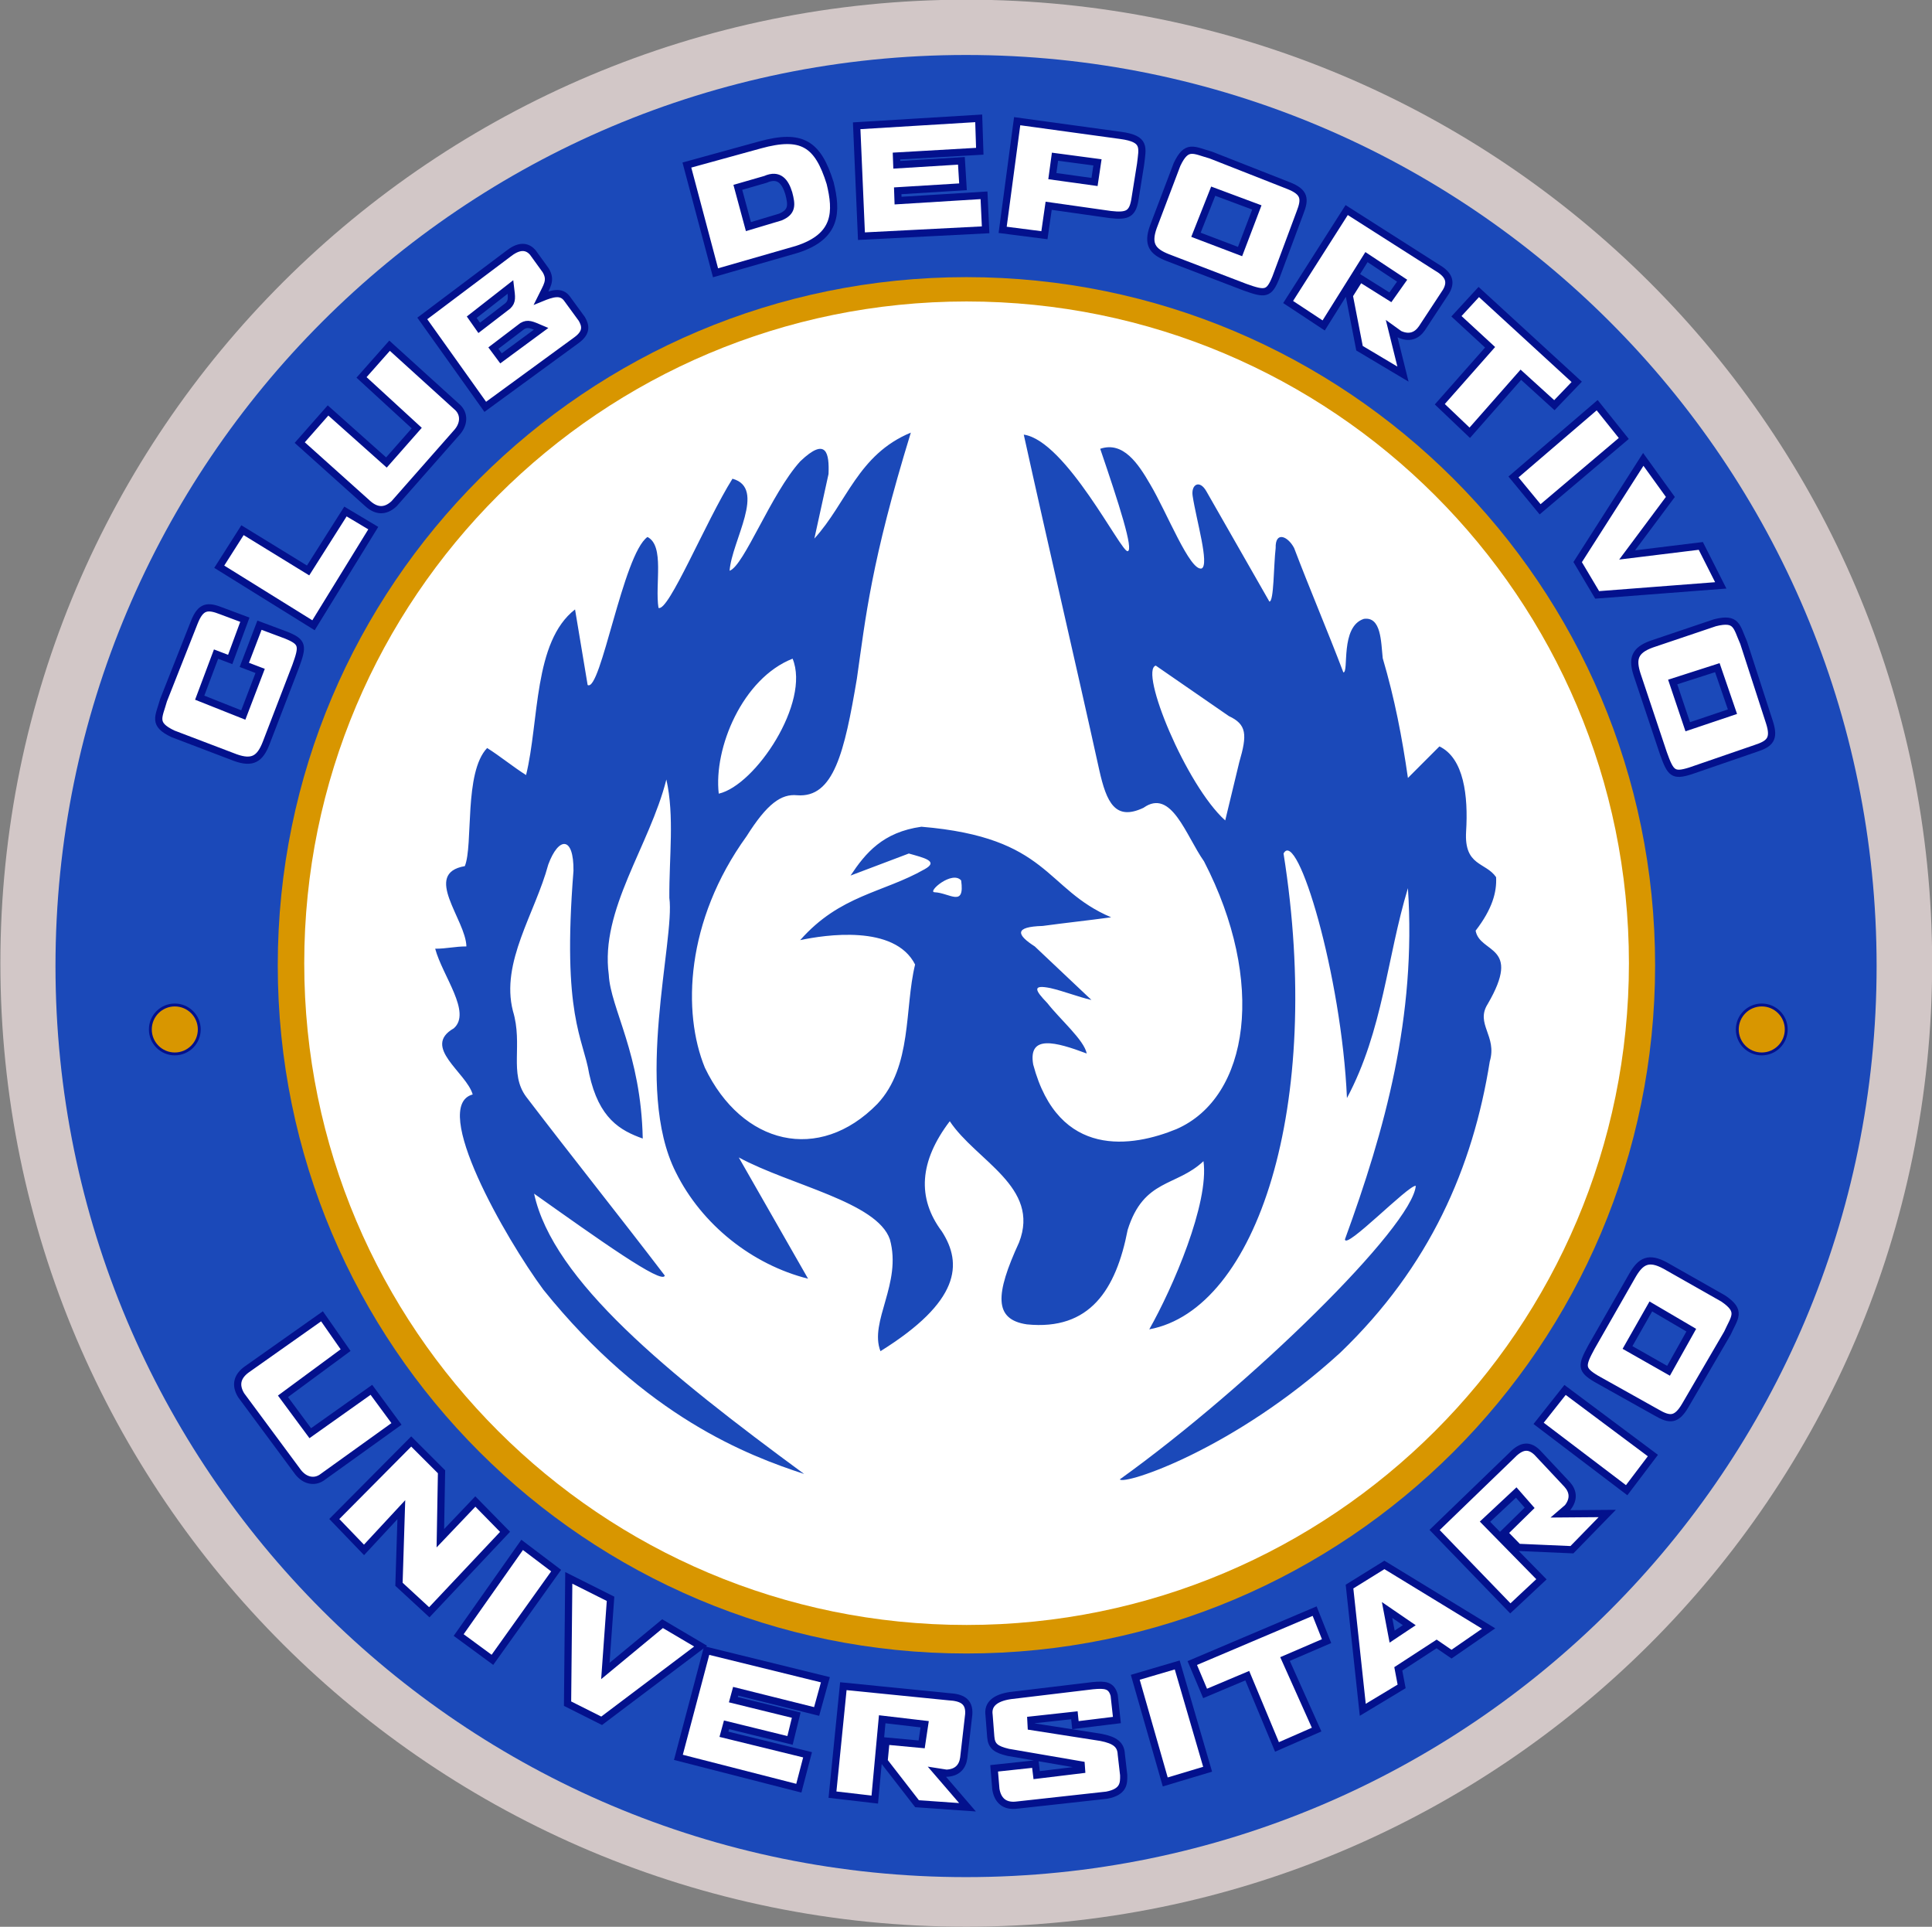 <?xml version="1.0" encoding="UTF-8"?>
<svg xmlns="http://www.w3.org/2000/svg" xmlns:xlink="http://www.w3.org/1999/xlink" width="379.9pt" height="378.8pt" viewBox="0 0 379.9 378.8" version="1.1">
<rect x="0" y="0" width="379.9" height="378.8" fill="#808080" stroke="none"/>
<defs>
<clipPath id="clip1">
  <path d="M 0 0 L 379.898 0 L 379.898 378.801 L 0 378.801 Z M 0 0 "/>
</clipPath>
</defs>
<g id="surface1">
<g clip-path="url(#clip1)" clip-rule="nonzero">
<path style=" stroke:none;fill-rule:evenodd;fill:rgb(82.422%,78.125%,78.125%);fill-opacity:1;" d="M 190.004 -0.062 C 294.898 -0.062 379.93 84.746 379.93 189.363 C 379.93 293.977 294.898 378.785 190.004 378.785 C 85.105 378.785 0.074 293.977 0.074 189.363 C 0.074 84.746 85.105 -0.062 190.004 -0.062 Z M 190.004 -0.062 "/>
</g>
<path style=" stroke:none;fill-rule:evenodd;fill:rgb(10.594%,28.638%,72.459%);fill-opacity:1;" d="M 189.957 10.809 C 288.844 10.809 369.008 90.996 369.008 189.918 C 369.008 288.84 288.844 369.031 189.957 369.031 C 91.07 369.031 10.91 288.84 10.91 189.918 C 10.91 90.996 91.07 10.809 189.957 10.809 Z M 189.957 10.809 "/>
<path style=" stroke:none;fill-rule:evenodd;fill:rgb(84.764%,58.789%,0%);fill-opacity:1;" d="M 190.035 54.484 C 264.824 54.484 325.453 115.059 325.453 189.777 C 325.453 264.496 264.824 325.066 190.035 325.066 C 115.246 325.066 54.617 264.496 54.617 189.777 C 54.617 115.059 115.246 54.484 190.035 54.484 Z M 190.035 54.484 "/>
<path style=" stroke:none;fill-rule:evenodd;fill:rgb(100%,100%,100%);fill-opacity:1;" d="M 190.066 59.266 C 261.996 59.266 320.305 117.512 320.305 189.363 C 320.305 261.211 261.996 319.457 190.066 319.457 C 118.137 319.457 59.824 261.211 59.824 189.363 C 59.824 117.512 118.133 59.266 190.066 59.266 Z M 190.066 59.266 "/>
<path style=" stroke:none;fill-rule:evenodd;fill:rgb(10.594%,28.638%,72.459%);fill-opacity:1;" d="M 179.102 85.051 C 171.266 110.547 170.219 121.371 168.492 133.43 C 166.055 147.887 163.934 156.922 156.727 156.34 C 153.629 156.039 150.848 157.98 146.809 164.391 C 134.766 181.055 134.156 199.055 138.605 209.906 C 145.887 225.082 161.047 228.754 172.523 217.02 C 179.422 209.672 177.828 198.227 179.941 189.621 C 175.922 181.672 162.148 183.801 157.344 184.824 C 165.184 175.93 173.648 175.535 181.801 170.891 C 184.695 169.301 181.691 168.648 178.707 167.797 C 174.887 169.242 171.07 170.684 167.25 172.129 C 170.195 167.695 173.602 163.594 181.184 162.531 C 206.418 164.637 205.371 174.77 218.488 180.336 C 213.945 180.957 209.562 181.418 205.023 182.035 C 199.312 182.199 199.949 183.801 203.473 186.062 C 207.188 189.57 210.902 193.078 214.617 196.586 C 211.938 195.969 209.254 194.879 206.57 194.258 C 202.902 193.512 203.48 194.652 205.949 197.207 C 208.531 200.508 213.156 204.441 213.691 207.113 C 207.551 204.812 202.129 203.34 203.164 209.281 C 208.148 227.969 222.746 225.504 231.336 221.973 C 245.734 215.672 248.957 192.961 236.758 169.344 C 233.172 164.254 230.352 154.891 224.836 158.816 C 219.305 161.418 217.586 157.785 216.156 151.387 C 211.305 129.406 206.156 107.426 201.309 85.445 C 209.621 86.633 220.535 108.754 221.738 108.355 C 222.984 108.211 220.023 99.031 216.34 88.23 C 220.859 86.703 223.805 91.129 226.184 95.242 C 229.488 100.812 233.98 112.336 236.289 111.762 C 237.852 110.98 235.242 102.266 234.52 97.52 C 234.164 95.227 235.891 94.223 237.219 96.59 C 241.348 103.812 245.477 111.039 249.602 118.262 C 250.512 118.324 250.43 111.242 250.84 107.734 C 250.742 104.395 253.215 105.355 254.469 107.734 C 257.566 115.887 261.059 124.039 264.152 132.191 C 265.297 132.254 263.465 123.191 268.18 121.668 C 271.598 121.172 271.547 126.133 271.895 129.406 C 274.238 137.348 275.691 144.895 276.848 152.938 C 278.91 150.871 280.977 148.809 283.039 146.742 C 287.863 149.043 288.723 156.5 288.289 163.461 C 287.875 170.324 292.121 169.445 294.184 172.441 C 294.348 175.371 293.438 178.715 290.16 182.965 C 290.984 187.508 299.352 185.699 292.535 197.383 C 290.059 201.309 294.43 203.645 292.945 208.66 C 289.617 229.551 281.152 249.016 263.535 265.938 C 242.648 285.004 221.035 292.023 220.195 290.836 C 246.004 272.309 277.711 241.141 278.395 233.121 C 276.926 232.957 264.543 245.793 264.465 243.645 C 272.328 222.086 278.527 199.879 276.848 174.605 C 272.719 188.23 271.965 202.547 264.859 215.871 C 263.812 191.773 255.074 162.668 252.391 167.797 C 260.262 217.367 247.16 257.418 225.988 261.34 C 230.625 253.164 237.789 236.555 236.648 228.277 C 231.281 233.344 224.902 231.684 221.738 241.789 C 219.453 253.559 214.289 261.605 201.926 260.363 C 195.387 259.406 195.695 254.457 200.379 244.266 C 204.648 233.328 191.926 228.215 186.758 220.426 C 180.789 228.281 180.266 235.504 185.207 242.098 C 189.312 248.473 188.773 255.895 173.129 265.633 C 170.863 259.77 177.406 252.336 174.98 243.641 C 172.422 236.281 155.383 233.016 145.27 227.547 C 149.812 235.492 154.352 243.438 158.895 251.387 C 147.918 248.629 137.973 240.754 132.879 230.438 C 124.555 213.934 132.77 184.734 131.617 176.52 C 131.562 168.449 132.652 160.492 131.031 153.246 C 127.727 166.352 117.973 178.828 119.707 191.617 C 120.043 198.266 126.047 207.113 126.387 223.832 C 121.941 222.246 117.773 219.891 115.859 211.137 C 114.672 203.965 110.492 199.777 112.766 171.203 C 112.84 164.293 109.832 164.461 107.809 169.965 C 105.23 179.559 98.402 189.156 100.859 198.754 C 102.883 205.43 100.031 211 103.473 215.629 C 112.449 227.395 121.742 239 130.719 250.766 C 130.309 252.68 117.395 243.43 105.023 234.668 C 108.73 251.77 131.324 270.074 158.117 289.77 C 147.117 286.184 126.918 278.504 106.848 253.551 C 99.379 243.445 84.512 217.43 92.949 215.164 C 91.711 210.828 82.855 205.824 89.234 202.16 C 92.785 199.035 87.02 191.875 85.574 186.512 C 87.844 186.512 89.441 186.062 91.711 186.062 C 91.609 180.797 82.992 171.727 91.402 170.273 C 93.09 166.117 91.191 151.879 95.789 147.055 C 98.266 148.602 100.969 150.82 103.445 152.371 C 106.055 141.738 104.859 126.18 113.074 119.809 C 113.898 124.762 114.727 129.715 115.551 134.668 C 118.129 136.172 122.496 108.996 127.316 105.566 C 130.727 107.301 128.758 114.855 129.48 119.5 C 131.418 120.449 138.734 102.574 144.031 94.113 C 150.789 95.961 143.879 106.324 143.465 112.207 C 146.301 111.242 151.598 97.055 157.344 90.707 C 162.562 85.707 163.078 89.223 162.918 93.184 C 161.988 97.414 161.059 101.648 160.133 105.879 C 166.531 98.859 168.672 89.379 179.102 85.051 Z M 227.266 130.855 L 241.629 140.773 C 245.172 142.426 245.27 144.418 243.684 149.84 L 240.922 161.293 C 233.199 154.367 223.977 131.824 227.266 130.855 Z M 155.852 129.492 C 146.016 133.352 140.297 147.059 141.332 156.031 C 148.543 154.387 159.391 138.082 155.852 129.492 Z M 188.996 173.086 C 187.215 171.07 182.293 175.352 183.762 175.41 C 186.719 175.527 189.75 178.5 188.996 173.086 Z M 188.996 173.086 "/>
<path style="fill-rule:evenodd;fill:rgb(84.764%,58.789%,0%);fill-opacity:1;stroke-width:5.669;stroke-linecap:butt;stroke-linejoin:miter;stroke:rgb(1.178%,6.665%,55.272%);stroke-opacity:1;stroke-miterlimit:4;" d="M 343.711 1812.258 C 370.312 1812.258 391.836 1790.734 391.836 1764.172 C 391.836 1737.57 370.312 1716.047 343.711 1716.047 C 317.148 1716.047 295.625 1737.57 295.625 1764.172 C 295.625 1790.734 317.148 1812.258 343.711 1812.258 Z M 343.711 1812.258 " transform="matrix(0.1,0,0,-0.1,0,378.8)"/>
<path style="fill-rule:evenodd;fill:rgb(84.764%,58.789%,0%);fill-opacity:1;stroke-width:5.669;stroke-linecap:butt;stroke-linejoin:miter;stroke:rgb(1.178%,6.665%,55.272%);stroke-opacity:1;stroke-miterlimit:4;" d="M 3464.258 1812.258 C 3490.82 1812.258 3512.383 1790.734 3512.383 1764.172 C 3512.383 1737.57 3490.82 1716.047 3464.258 1716.047 C 3437.656 1716.047 3416.133 1737.57 3416.133 1764.172 C 3416.133 1790.734 3437.656 1812.258 3464.258 1812.258 Z M 3464.258 1812.258 " transform="matrix(0.1,0,0,-0.1,0,378.8)"/>
<path style="fill-rule:evenodd;fill:rgb(100%,100%,100%);fill-opacity:1;stroke-width:14.173;stroke-linecap:butt;stroke-linejoin:miter;stroke:rgb(1.178%,6.665%,55.272%);stroke-opacity:1;stroke-miterlimit:4;" d="M 424.844 2502.102 L 392.695 2416.398 L 478.398 2382.336 L 511.523 2469.016 L 480.43 2480.891 L 510.234 2558.898 L 563.125 2539.133 C 595.586 2525.812 595.938 2518.352 581.641 2478.742 L 523.203 2326.828 C 511.25 2296.477 496.875 2286.359 462.812 2298.586 L 340.117 2345.305 C 299.844 2364.484 312.188 2377.766 321.602 2411.555 L 381.992 2564.445 C 394.688 2596.438 407.93 2597.727 435.547 2586.867 L 481.484 2569.68 L 452.656 2491.516 Z M 424.844 2502.102 " transform="matrix(0.1,0,0,-0.1,0,378.8)"/>
<path style="fill-rule:evenodd;fill:rgb(100%,100%,100%);fill-opacity:1;stroke-width:14.173;stroke-linecap:butt;stroke-linejoin:miter;stroke:rgb(1.178%,6.665%,55.272%);stroke-opacity:1;stroke-miterlimit:4;" d="M 2471.406 3380.188 L 2385.625 3412.18 L 2351.68 3326.438 L 2438.398 3293.469 Z M 2556.133 3369.602 C 2566.992 3397.258 2565.625 3410.461 2533.672 3423.117 L 2380.664 3483.273 C 2346.875 3492.648 2333.555 3504.953 2314.453 3464.68 L 2267.891 3341.906 C 2255.742 3307.844 2265.898 3293.469 2296.211 3281.555 L 2448.242 3223.352 C 2487.891 3209.133 2495.352 3209.445 2508.594 3241.945 Z M 2556.133 3369.602 " transform="matrix(0.1,0,0,-0.1,0,378.8)"/>
<path style="fill-rule:evenodd;fill:rgb(100%,100%,100%);fill-opacity:1;stroke-width:14.173;stroke-linecap:butt;stroke-linejoin:miter;stroke:rgb(1.178%,6.665%,55.272%);stroke-opacity:1;stroke-miterlimit:4;" d="M 3406.641 2388.859 L 3376.914 2475.422 L 3289.102 2447.219 L 3318.711 2359.25 Z M 3452.305 2316.672 C 3480.547 2325.891 3489.922 2335.305 3479.375 2368.039 L 3428.672 2524.445 C 3414.453 2556.477 3415.508 2574.602 3372.266 2563.742 L 3247.852 2521.75 C 3213.828 2509.484 3209.141 2492.531 3219.219 2461.516 L 3270.82 2307.141 C 3285 2267.492 3290 2261.945 3323.516 2272.336 Z M 3452.305 2316.672 " transform="matrix(0.1,0,0,-0.1,0,378.8)"/>
<path style="fill-rule:evenodd;fill:rgb(100%,100%,100%);fill-opacity:1;stroke-width:14.173;stroke-linecap:butt;stroke-linejoin:miter;stroke:rgb(1.178%,6.665%,55.272%);stroke-opacity:1;stroke-miterlimit:4;" d="M 3280.938 1093.117 L 3325.664 1172.961 L 3246.133 1219.641 L 3200.273 1138.938 Z M 3257.5 1010.969 C 3283.203 996.008 3296.445 995.305 3313.867 1024.992 L 3396.68 1167.023 C 3411.094 1198.938 3425.312 1210.227 3388.438 1235.266 L 3274.18 1300.07 C 3242.422 1317.258 3226.641 1309.445 3210.234 1281.281 L 3129.453 1139.953 C 3109.375 1102.961 3108.555 1095.539 3138.633 1077.453 Z M 3257.5 1010.969 " transform="matrix(0.1,0,0,-0.1,0,378.8)"/>
<path style="fill-rule:evenodd;fill:rgb(100%,100%,100%);fill-opacity:1;stroke-width:14.173;stroke-linecap:butt;stroke-linejoin:miter;stroke:rgb(1.178%,6.665%,55.272%);stroke-opacity:1;stroke-miterlimit:4;" d="M 431.133 2673.859 L 476.836 2745.695 L 605.82 2666.516 L 679.297 2782.414 L 733.984 2749.758 L 616.445 2558.781 Z M 431.133 2673.859 " transform="matrix(0.1,0,0,-0.1,0,378.8)"/>
<path style="fill-rule:evenodd;fill:rgb(100%,100%,100%);fill-opacity:1;stroke-width:14.173;stroke-linecap:butt;stroke-linejoin:miter;stroke:rgb(1.178%,6.665%,55.272%);stroke-opacity:1;stroke-miterlimit:4;" d="M 589.375 2917.922 L 723.359 2797.766 C 739.062 2783.82 756.562 2780.539 774.961 2797.766 L 899.57 2939.25 C 912.93 2955.305 912.93 2973.977 900.469 2986.438 L 766.055 3108.352 L 710.898 3046.047 L 819.453 2946.398 L 759.844 2878.742 L 645.039 2981.086 Z M 589.375 2917.922 " transform="matrix(0.1,0,0,-0.1,0,378.8)"/>
<path style="fill-rule:evenodd;fill:rgb(100%,100%,100%);fill-opacity:1;stroke-width:14.173;stroke-linecap:butt;stroke-linejoin:miter;stroke:rgb(1.178%,6.665%,55.272%);stroke-opacity:1;stroke-miterlimit:4;" d="M 633.164 1200.227 L 484.922 1095.578 C 467.969 1083.156 461.133 1066.711 474.102 1045.148 L 586.289 893.625 C 599.18 877.18 617.422 873.273 632.227 882.844 L 779.648 988.664 L 730.312 1055.695 L 610.078 970.422 L 556.445 1042.922 L 679.57 1133.703 Z M 633.164 1200.227 " transform="matrix(0.1,0,0,-0.1,0,378.8)"/>
<path style="fill-rule:evenodd;fill:rgb(100%,100%,100%);fill-opacity:1;stroke-width:14.173;stroke-linecap:butt;stroke-linejoin:miter;stroke:rgb(1.178%,6.665%,55.272%);stroke-opacity:1;stroke-miterlimit:4;" d="M 2976.055 2850.305 L 3028.398 2786.75 L 3192.93 2926.008 L 3140.586 2991.438 Z M 2976.055 2850.305 " transform="matrix(0.1,0,0,-0.1,0,378.8)"/>
<path style="fill-rule:evenodd;fill:rgb(100%,100%,100%);fill-opacity:1;stroke-width:14.173;stroke-linecap:butt;stroke-linejoin:miter;stroke:rgb(1.178%,6.665%,55.272%);stroke-opacity:1;stroke-miterlimit:4;" d="M 3231.25 2884.875 L 3102.266 2682.961 L 3140.586 2618.469 L 3383.633 2637.18 L 3344.375 2714.758 L 3199.492 2696.984 L 3284.531 2811.047 Z M 3231.25 2884.875 " transform="matrix(0.1,0,0,-0.1,0,378.8)"/>
<path style="fill-rule:evenodd;fill:rgb(100%,100%,100%);fill-opacity:1;stroke-width:14.173;stroke-linecap:butt;stroke-linejoin:miter;stroke:rgb(1.178%,6.665%,55.272%);stroke-opacity:1;stroke-miterlimit:4;" d="M 2907.812 3213.938 L 2863.906 3166.242 L 2930.039 3105.266 L 2831.172 2993.312 L 2890.078 2937.219 L 2990.547 3051.281 L 3056.445 2991.438 L 3100.391 3037.258 Z M 2907.812 3213.938 " transform="matrix(0.1,0,0,-0.1,0,378.8)"/>
<path style="fill-rule:evenodd;fill:rgb(100%,100%,100%);fill-opacity:1;stroke-width:14.173;stroke-linecap:butt;stroke-linejoin:miter;stroke:rgb(1.178%,6.665%,55.272%);stroke-opacity:1;stroke-miterlimit:4;" d="M 1118.438 686.008 L 1116.016 438.703 L 1183.047 405.031 L 1377.695 551.789 L 1302.812 595.969 L 1190.352 502.922 L 1200.547 644.836 Z M 1118.438 686.008 " transform="matrix(0.1,0,0,-0.1,0,378.8)"/>
<path style="fill-rule:evenodd;fill:rgb(100%,100%,100%);fill-opacity:1;stroke-width:14.173;stroke-linecap:butt;stroke-linejoin:miter;stroke:rgb(1.178%,6.665%,55.272%);stroke-opacity:1;stroke-miterlimit:4;" d="M 901.914 573.625 L 968.281 524.875 L 1093.555 700.305 L 1026.719 750.852 Z M 901.914 573.625 " transform="matrix(0.1,0,0,-0.1,0,378.8)"/>
<path style="fill-rule:evenodd;fill:rgb(100%,100%,100%);fill-opacity:1;stroke-width:14.173;stroke-linecap:butt;stroke-linejoin:miter;stroke:rgb(1.178%,6.665%,55.272%);stroke-opacity:1;stroke-miterlimit:4;" d="M 2291.289 284.797 L 2374.609 309.797 L 2314.844 514.797 L 2232.344 490.539 Z M 2291.289 284.797 " transform="matrix(0.1,0,0,-0.1,0,378.8)"/>
<path style="fill-rule:evenodd;fill:rgb(100%,100%,100%);fill-opacity:1;stroke-width:14.173;stroke-linecap:butt;stroke-linejoin:miter;stroke:rgb(1.178%,6.665%,55.272%);stroke-opacity:1;stroke-miterlimit:4;" d="M 3198.594 858.352 L 3250.156 926.477 L 3077.461 1055.461 L 3025.469 989.758 Z M 3198.594 858.352 " transform="matrix(0.1,0,0,-0.1,0,378.8)"/>
<path style="fill-rule:evenodd;fill:rgb(100%,100%,100%);fill-opacity:1;stroke-width:14.173;stroke-linecap:butt;stroke-linejoin:miter;stroke:rgb(1.178%,6.665%,55.272%);stroke-opacity:1;stroke-miterlimit:4;" d="M 2344.453 518.547 L 2369.648 458.82 L 2452.578 493.742 L 2511.016 353.625 L 2588.945 387.727 L 2526.797 526.438 L 2608.516 561.633 L 2585.039 620.617 Z M 2344.453 518.547 " transform="matrix(0.1,0,0,-0.1,0,378.8)"/>
<path style="fill-rule:evenodd;fill:rgb(100%,100%,100%);fill-opacity:1;stroke-width:14.173;stroke-linecap:butt;stroke-linejoin:miter;stroke:rgb(1.178%,6.665%,55.272%);stroke-opacity:1;stroke-miterlimit:4;" d="M 657.344 801.75 L 808.594 954.133 L 868.203 894.562 L 865.898 763.898 L 934.688 836.125 L 993.125 776.516 L 844.141 618.391 L 784.531 673.391 L 789.141 820.07 L 715.781 741.008 Z M 657.344 801.75 " transform="matrix(0.1,0,0,-0.1,0,378.8)"/>
<path style="fill-rule:evenodd;fill:rgb(100%,100%,100%);fill-opacity:1;stroke-width:14.173;stroke-linecap:butt;stroke-linejoin:miter;stroke:rgb(1.178%,6.665%,55.272%);stroke-opacity:1;stroke-miterlimit:4;" d="M 830.391 3161.945 L 954.219 2988.195 L 1133.203 3118.938 C 1155.938 3135.305 1150.625 3149.328 1144.102 3160.969 L 1114.531 3201.438 C 1103.125 3216.281 1086.172 3211.242 1063.75 3202.023 C 1075.234 3225.539 1084.922 3236.555 1073.086 3256.477 L 1047.617 3291.711 C 1039.219 3301.32 1024.844 3308.586 1000.898 3290.148 Z M 942.266 3143.43 L 927.578 3164.367 L 1003.711 3223.82 C 1006.172 3203.625 1007.773 3195.5 998.594 3186.75 Z M 970.156 3103.664 L 985.156 3083.469 L 1064.062 3141.594 C 1045.352 3149.562 1038.008 3153.352 1027.07 3146.984 Z M 970.156 3103.664 " transform="matrix(0.1,0,0,-0.1,0,378.8)"/>
<path style="fill-rule:evenodd;fill:rgb(100%,100%,100%);fill-opacity:1;stroke-width:14.173;stroke-linecap:butt;stroke-linejoin:miter;stroke:rgb(1.178%,6.665%,55.272%);stroke-opacity:1;stroke-miterlimit:4;" d="M 1684.531 3540.734 L 1693.906 3323.703 L 1938.086 3336.203 L 1934.922 3404.055 L 1765.898 3393.625 L 1765.234 3412.922 L 1893.594 3420.773 L 1890.469 3471.828 L 1763.398 3464.016 L 1762.773 3481.242 L 1926.602 3490.656 L 1924.492 3555.344 Z M 1684.531 3540.734 " transform="matrix(0.1,0,0,-0.1,0,378.8)"/>
<path style="fill-rule:evenodd;fill:rgb(100%,100%,100%);fill-opacity:1;stroke-width:14.173;stroke-linecap:butt;stroke-linejoin:miter;stroke:rgb(1.178%,6.665%,55.272%);stroke-opacity:1;stroke-miterlimit:4;" d="M 1450.82 3419.68 L 1471.68 3342.492 L 1534.297 3361.242 C 1558.633 3371.359 1556.875 3385.617 1550.977 3408.195 C 1544.023 3430.812 1531.836 3447.18 1505.078 3435.344 Z M 1350.664 3463.508 L 1406.992 3251.711 L 1566.641 3297.609 C 1646.68 3323.156 1645.859 3372.609 1632.344 3428.039 C 1608.125 3505.734 1576.641 3525.656 1494.648 3503.156 Z M 1350.664 3463.508 " transform="matrix(0.1,0,0,-0.1,0,378.8)"/>
<path style="fill-rule:evenodd;fill:rgb(100%,100%,100%);fill-opacity:1;stroke-width:14.173;stroke-linecap:butt;stroke-linejoin:miter;stroke:rgb(1.178%,6.665%,55.272%);stroke-opacity:1;stroke-miterlimit:4;" d="M 1389.57 543.156 L 1333.984 333.156 L 1570.781 272.492 L 1587.969 338.195 L 1423.516 378.508 L 1428.594 397.141 L 1553.477 366.477 L 1565.664 416.125 L 1442.031 446.477 L 1446.562 463.117 L 1605.781 423.352 L 1623.008 485.734 Z M 1389.57 543.156 " transform="matrix(0.1,0,0,-0.1,0,378.8)"/>
<path style="fill-rule:evenodd;fill:rgb(100%,100%,100%);fill-opacity:1;stroke-width:14.173;stroke-linecap:butt;stroke-linejoin:miter;stroke:rgb(1.178%,6.665%,55.272%);stroke-opacity:1;stroke-miterlimit:4;" d="M 2653.633 668.898 L 2679.688 426.633 L 2756.094 472.648 L 2749.531 507.141 L 2824.883 556.125 L 2854.219 536.047 L 2927.188 586.398 L 2722.227 711.477 Z M 2737.422 570.5 L 2727.461 622.883 L 2771.133 592.961 Z M 2737.422 570.5 " transform="matrix(0.1,0,0,-0.1,0,378.8)"/>
<path style="fill-rule:evenodd;fill:rgb(100%,100%,100%);fill-opacity:1;stroke-width:14.173;stroke-linecap:butt;stroke-linejoin:miter;stroke:rgb(1.178%,6.665%,55.272%);stroke-opacity:1;stroke-miterlimit:4;" d="M 1636.953 259.836 L 1720.117 250.148 L 1734.727 408.039 L 1818.242 398.234 L 1812.305 358.664 L 1742.227 365.188 L 1738.438 325.578 L 1803.242 241.984 L 1902.461 235.031 L 1842.266 304.914 L 1860.977 301.984 C 1882.188 302.766 1892.734 314.602 1895.078 332.297 L 1904.922 418 C 1906.562 444.016 1890.156 450.891 1865.898 452.297 L 1658.32 473.078 Z M 1636.953 259.836 " transform="matrix(0.1,0,0,-0.1,0,378.8)"/>
<path style="fill-rule:evenodd;fill:rgb(100%,100%,100%);fill-opacity:1;stroke-width:14.173;stroke-linecap:butt;stroke-linejoin:miter;stroke:rgb(1.178%,6.665%,55.272%);stroke-opacity:1;stroke-miterlimit:4;" d="M 2969.883 626.047 L 3031.016 683.234 L 2920 796.438 L 2981.445 853.82 L 3007.812 823.703 L 2957.539 774.445 L 2985.312 745.969 L 3090.977 741.359 L 3160.391 812.57 L 3068.164 811.828 L 3082.539 824.172 C 3095.664 840.891 3093.398 856.594 3081.445 869.836 L 3022.422 932.766 C 3003.633 950.812 2987.773 942.727 2971.016 925.109 L 2820.938 780.188 Z M 2969.883 626.047 " transform="matrix(0.1,0,0,-0.1,0,378.8)"/>
<path style="fill-rule:evenodd;fill:rgb(100%,100%,100%);fill-opacity:1;stroke-width:14.173;stroke-linecap:butt;stroke-linejoin:miter;stroke:rgb(1.178%,6.665%,55.272%);stroke-opacity:1;stroke-miterlimit:4;" d="M 2532.93 3194.289 L 2602.812 3148.195 L 2686.953 3282.531 L 2757.109 3236.164 L 2733.984 3203.508 L 2674.336 3240.891 L 2653.125 3207.219 L 2673.281 3103.43 L 2758.75 3052.531 L 2736.523 3142.023 L 2751.875 3130.969 C 2771.172 3122.102 2785.938 3127.961 2796.016 3142.688 L 2843.398 3214.758 C 2856.562 3237.219 2845.039 3250.773 2823.984 3262.961 L 2648.047 3375.031 Z M 2532.93 3194.289 " transform="matrix(0.1,0,0,-0.1,0,378.8)"/>
<path style="fill-rule:evenodd;fill:rgb(100%,100%,100%);fill-opacity:1;stroke-width:14.173;stroke-linecap:butt;stroke-linejoin:miter;stroke:rgb(1.178%,6.665%,55.272%);stroke-opacity:1;stroke-miterlimit:4;" d="M 1986.953 454.641 C 1956.211 450.109 1941.914 437.141 1944.844 416.555 L 1948.164 373.742 C 1949.531 355.266 1958.203 348.781 1982.266 343 L 2126.016 318.273 L 2126.68 308.898 L 2038.438 298.195 L 2035.742 320.266 L 1954.844 311.594 L 1958.203 270.812 C 1961.562 249.641 1974.258 235.812 2000.312 239.367 L 2176.172 258.781 C 2210.039 265.227 2209.805 282.375 2209.57 298.195 L 2204.883 338.977 C 2204.023 357.922 2193.086 366.828 2164.805 372.414 L 2027.734 393.82 L 2027.07 406.516 L 2112.656 415.891 L 2114.648 396.477 L 2196.211 406.516 L 2190.859 455.305 C 2185.508 474.914 2173.477 476.477 2148.75 474.055 Z M 1986.953 454.641 " transform="matrix(0.1,0,0,-0.1,0,378.8)"/>
<path style="fill-rule:evenodd;fill:rgb(100%,100%,100%);fill-opacity:1;stroke-width:14.173;stroke-linecap:butt;stroke-linejoin:miter;stroke:rgb(1.178%,6.665%,55.272%);stroke-opacity:1;stroke-miterlimit:4;" d="M 2000.117 3549.758 L 1971.562 3336.125 L 2053.711 3325.578 L 2062.031 3383.469 L 2183.633 3366.203 C 2217.461 3362.375 2227.5 3367.18 2232.109 3398.469 L 2242.773 3465.148 C 2246.484 3497.844 2253.633 3514.992 2203.75 3521.789 Z M 2074.492 3479.914 L 2069.297 3441.75 L 2152.266 3430.227 L 2158.008 3468.82 Z M 2074.492 3479.914 " transform="matrix(0.1,0,0,-0.1,0,378.8)"/>
</g>
</svg>

